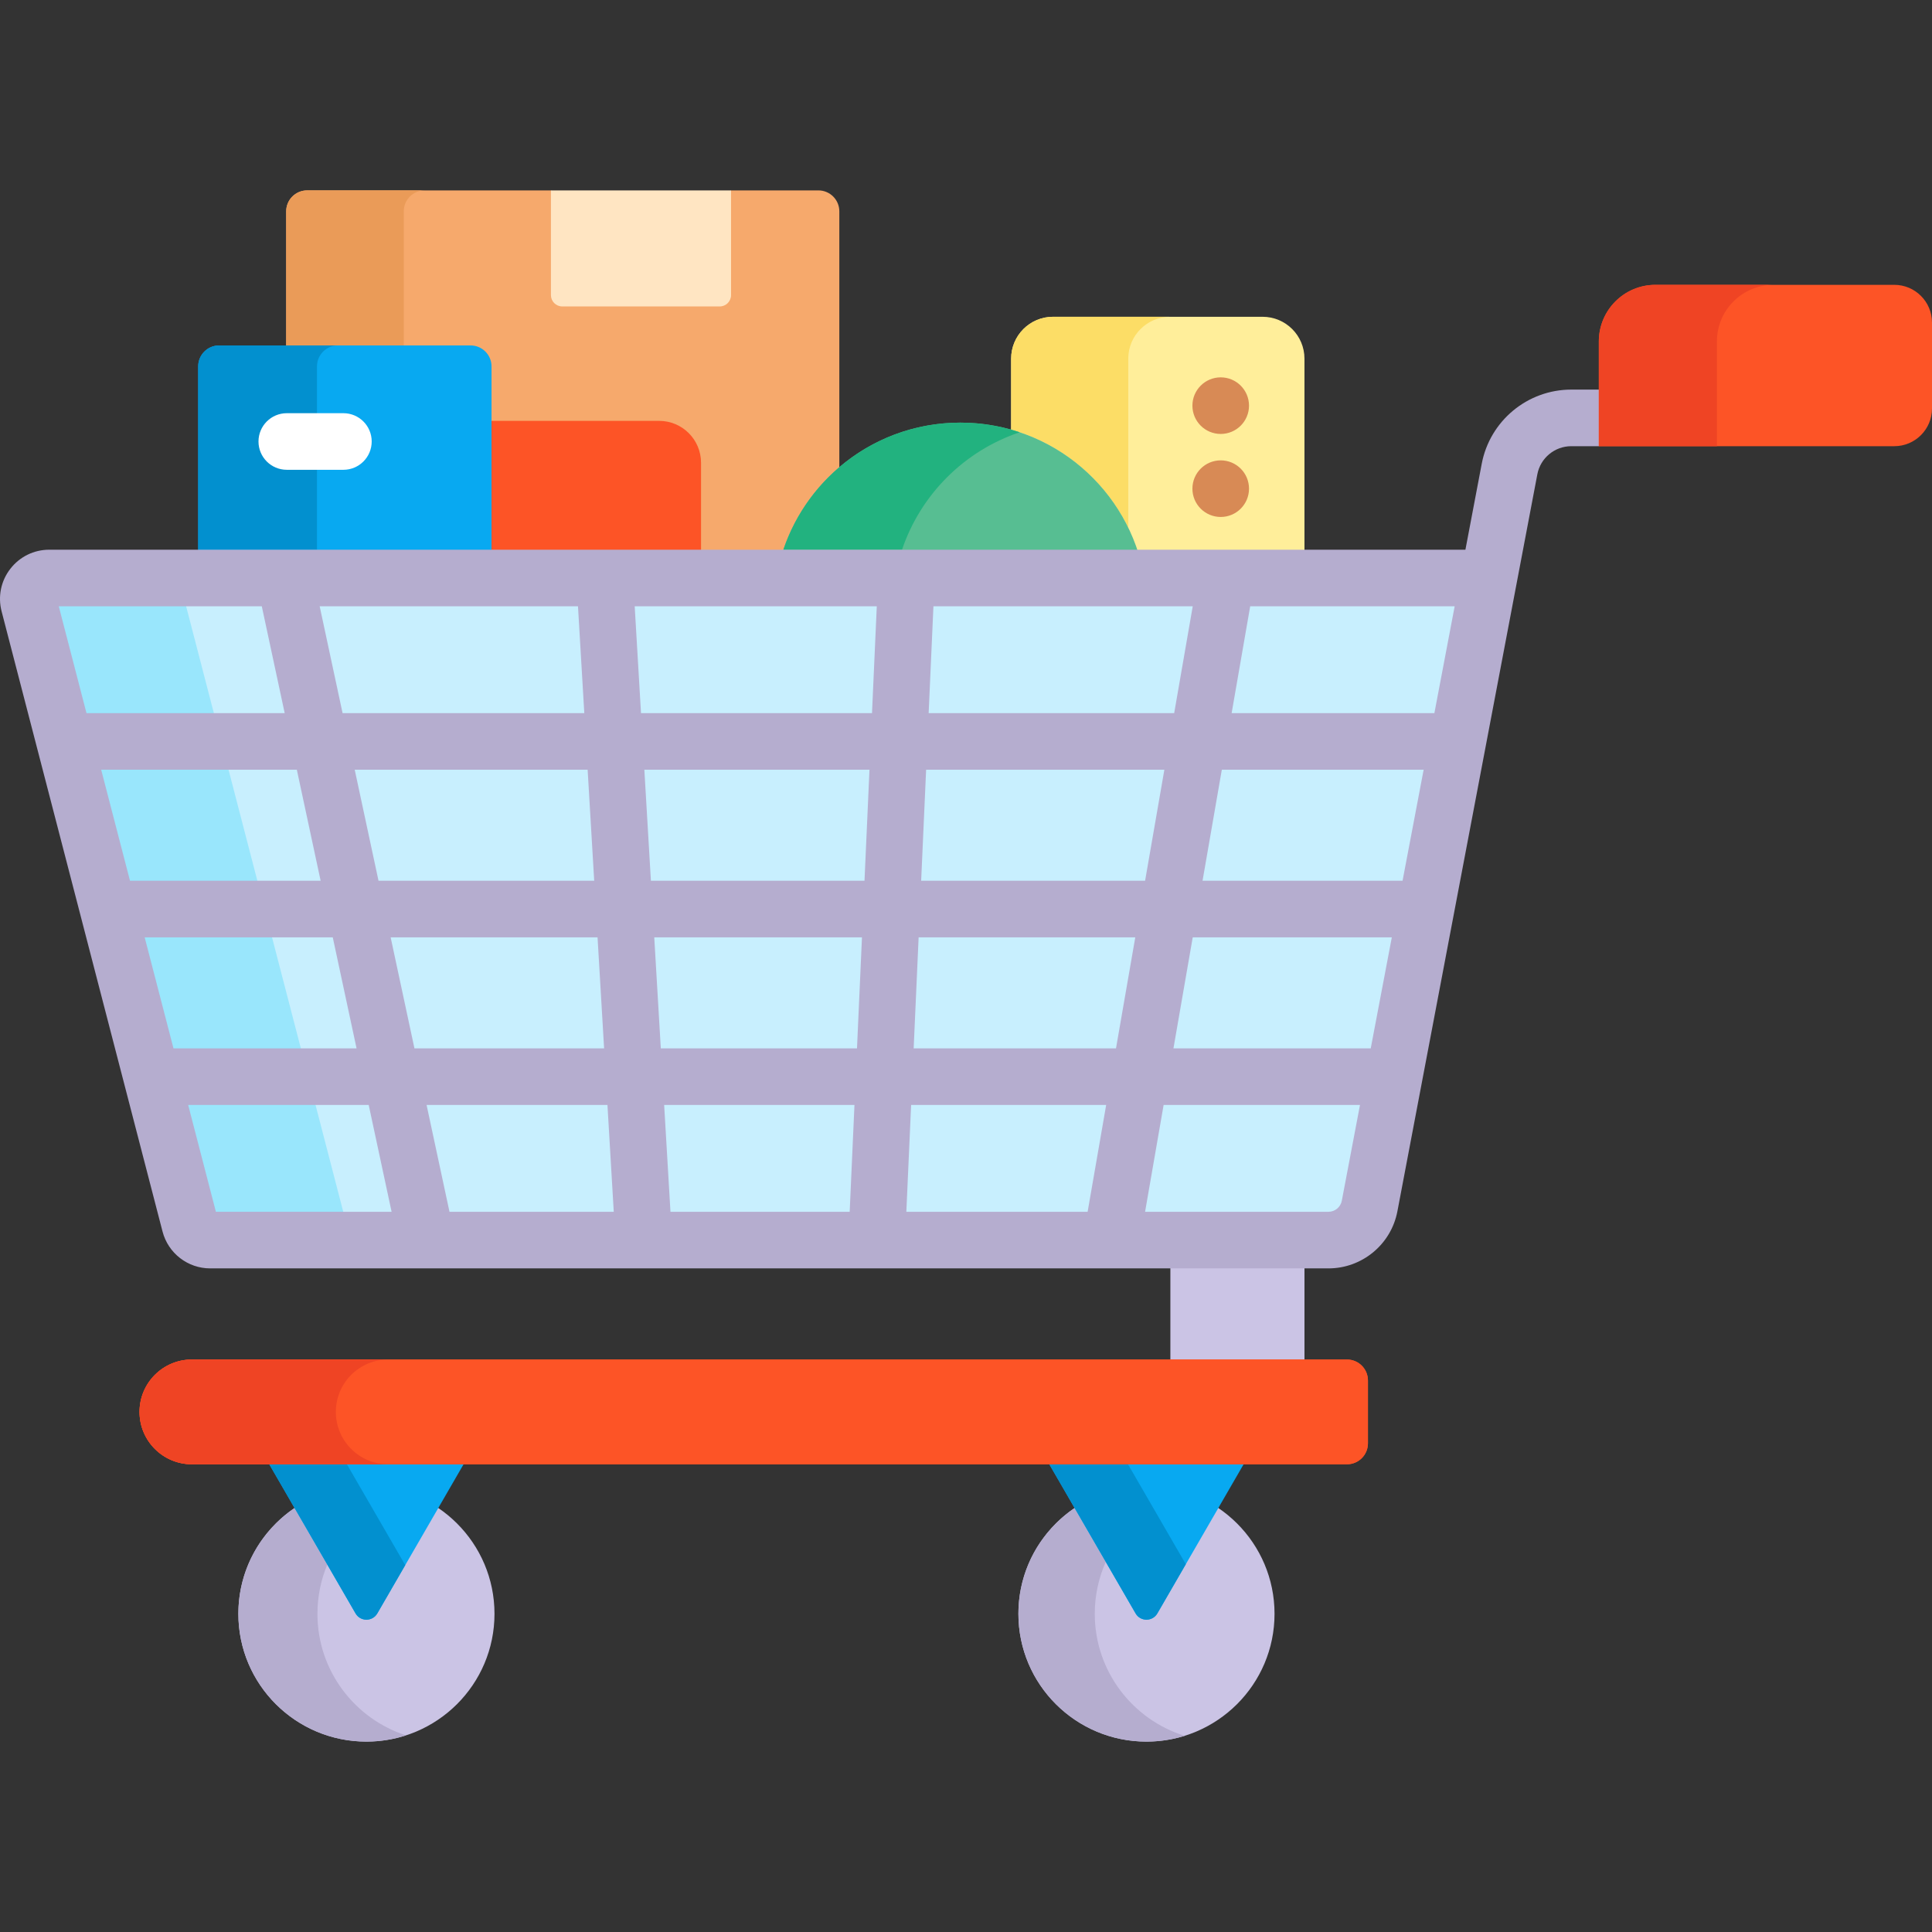 <svg id="Capa_1" enable-background="new 0 0 512.004 512.004" height="512" viewBox="0 0 512.004 512.004" width="512" xmlns="http://www.w3.org/2000/svg"><rect x="0" y="0" width="512.004" height="512.004" fill="#333333" stroke="none"/><g><g><path d="m310.163 327.64h35.537v33.649h-35.537z" fill="#cbc4e5"/></g><path d="m216.88 50.456h-23.146l-1 1v26.755c0 1.103-.897 2-2 2h-41.73c-1.103 0-2-.897-2-2v-26.755l-1-1h-64.607c-3.067 0-5.553 2.486-5.553 5.553v97.17h146.588v-97.17c0-3.067-2.485-5.553-5.552-5.553z" fill="#f6a96c"/><g><path d="m193.734 50.456h-47.73v27.754c0 1.657 1.343 3 3 3h41.73c1.657 0 3-1.343 3-3z" fill="#ffe5c2"/></g><path d="m107.004 91.545v-35.536c0-3.067 2.486-5.553 5.553-5.553h-31.16c-3.067 0-5.553 2.486-5.553 5.553v35.536z" fill="#ea9b58"/><path d="m174.68 111.535h-45.42v41.645h56.526v-30.54c-.001-6.133-4.973-11.105-11.106-11.105z" fill="#fd5426"/><g><g><ellipse cx="97.108" cy="427.677" fill="#cbc4e5" rx="33.939" ry="33.871"/></g><path d="m84.126 427.677c0-4.624.932-9.028 2.613-13.043l-8.675-14.995c-8.989 6.093-14.895 16.376-14.895 28.038 0 18.706 15.195 33.871 33.939 33.871 3.658 0 7.177-.584 10.478-1.653-13.614-4.408-23.46-17.162-23.46-32.218z" fill="#b5adcf"/><g><path d="m70.783 387.054 23.441 40.519c1.283 2.218 4.484 2.218 5.767 0l23.441-40.519z" fill="#08a9f1"/></g><path d="m91.354 387.054h-20.571l23.441 40.519c1.283 2.218 4.484 2.218 5.767 0l7.402-12.794z" fill="#0290cf"/><g><ellipse cx="303.828" cy="427.677" fill="#cbc4e5" rx="33.939" ry="33.871"/></g><path d="m290.126 427.677c0-4.898 1.047-9.551 2.921-13.754l-8.263-14.283c-8.989 6.093-14.895 16.376-14.895 28.038 0 18.706 15.195 33.871 33.939 33.871 3.524 0 6.923-.537 10.118-1.531-13.802-4.299-23.82-17.152-23.82-32.341z" fill="#b5adcf"/><g><path d="m277.503 387.054 23.441 40.519c1.283 2.218 4.485 2.218 5.768 0l23.441-40.519z" fill="#08a9f1"/></g><path d="m298.354 387.054h-20.851l23.441 40.519c1.283 2.218 4.485 2.218 5.768 0l7.542-13.036z" fill="#0290cf"/></g><g><path d="m356.969 388.053h-306.111c-7.667 0-13.881-6.215-13.881-13.881 0-7.667 6.215-13.881 13.881-13.881h306.111c3.067 0 5.553 2.486 5.553 5.553v16.658c-.001 3.065-2.487 5.551-5.553 5.551z" fill="#fd5426"/></g><g><path d="m356.969 388.053h-306.111c-7.667 0-13.881-6.215-13.881-13.881 0-7.667 6.215-13.881 13.881-13.881h306.111c3.067 0 5.553 2.486 5.553 5.553v16.658c-.001 3.065-2.487 5.551-5.553 5.551z" fill="#fd5426"/></g><g><path d="m89.004 374.172c0-7.667 6.215-13.881 13.881-13.881h-52.027c-7.667 0-13.881 6.215-13.881 13.881s6.215 13.882 13.881 13.882h52.027c-7.667-.001-13.881-6.216-13.881-13.882z" fill="#ef4424"/></g><path d="m130.26 153.179v-56.081c0-3.067-2.486-5.553-5.553-5.553h-66.631c-3.067 0-5.553 2.486-5.553 5.553v56.081z" fill="#08a9f1"/><path d="m84.004 145.679v-48.581c0-3.067 2.486-5.553 5.553-5.553h-31.48c-3.067 0-5.553 2.486-5.553 5.553v48.581z" fill="#0290cf"/><path d="m345.7 153.179v-58.124c0-6.133-4.972-11.105-11.105-11.105h-55.526c-6.133 0-11.105 4.972-11.105 11.105v58.124z" fill="#ffee9a"/><path d="m299.004 139.859v-44.804c0-6.133 4.972-11.105 11.105-11.105h-31.04c-6.133 0-11.105 4.972-11.105 11.105v18.804c13.669 3.857 24.926 13.443 31.04 26z" fill="#fcdd66"/><path d="m303.289 153.179c-3.96-23.373-24.286-41.177-48.785-41.177s-44.826 17.805-48.785 41.177z" fill="#57be92"/><path d="m239.05 145.679c4.936-14.639 16.53-26.213 31.182-31.121-4.942-1.655-10.229-2.555-15.729-2.555-21.804 0-40.308 14.1-46.908 33.677h31.455z" fill="#22b27f"/><g><path d="m352.052 328.641h-296.343c-2.529 0-4.739-1.71-5.375-4.158l-42.649-164.357c-.912-3.516 1.742-6.947 5.375-6.947h381.503l-31.6 166.428c-.996 5.241-5.577 9.034-10.911 9.034z" fill="#c8effe"/></g><g><path d="m91.834 324.483-42.649-164.357c-.912-3.516 1.742-6.947 5.375-6.947h-41.5c-3.633 0-6.287 3.431-5.375 6.947l42.649 164.356c.635 2.448 2.845 4.158 5.375 4.158h41.5c-2.53.001-4.74-1.709-5.375-4.157z" fill="#99e6fc"/></g><path d="m423.71 103.247h-7.298c-11.591 0-21.572 8.265-23.733 19.651l-4.325 22.78h-375.295c-4.07 0-7.833 1.847-10.323 5.065-2.491 3.22-3.333 7.326-2.312 11.266l42.649 164.357c1.494 5.754 6.689 9.773 12.635 9.773h296.344c8.926 0 16.613-6.364 18.278-15.134l37.084-195.311c.819-4.316 4.604-7.449 8.997-7.449h7.298l1-1v-13.344zm-176.338 57.432h68.717l-4.915 28.311h-65.07zm-1.938 43.31h63.137l-5.107 29.421h-59.346zm-87.964 29.421h-57.159l-6.307-29.421h61.728zm-4.296-72.731 1.673 28.311h-64.058l-6.069-28.311zm-137.598 0h53.803l6.069 28.311h-52.526zm11.239 43.31h51.849l6.307 29.421h-50.522zm19.161 73.842-7.635-29.421h49.845l6.307 29.421zm11.239 43.309-7.346-28.31h47.841l6.069 28.31zm46.312-72.73h54.83l1.738 29.421h-50.261zm15.592 72.73-6.069-28.31h47.931l1.672 28.31zm106.056 0h-47.495l-1.673-28.31h50.435zm1.939-43.309h-51.993l-1.738-29.421h55.048zm1.988-44.421h-56.605l-1.738-29.421h59.661zm1.989-44.421h-61.218l-1.673-28.311h64.158zm57.142 132.151h-48.043l1.267-28.31h51.69zm7.519-43.309h-53.623l1.317-29.421h57.414zm59.842 40.377c-.323 1.699-1.813 2.933-3.542 2.933h-48.594l4.914-28.31h52.04zm7.667-40.377h-52.284l5.107-29.421h52.763zm8.434-44.421h-53.007l5.107-29.421h53.486zm8.434-44.421h-53.73l4.915-28.311h54.19z" fill="#b5adcf"/><g><path d="m502.004 118.247h-78.294v-27.763c0-8.284 6.716-15 15-15h63.294c5.523 0 10 4.477 10 10v22.763c0 5.523-4.478 10-10 10z" fill="#fd5426"/></g><path d="m470.004 75.484h-31.294c-8.284 0-15 6.716-15 15v27.763h31.294v-27.763c0-8.284 6.715-15 15-15z" fill="#ef4424"/><g><path d="m91.004 124.502h-15c-4.143 0-7.5-3.357-7.5-7.5s3.357-7.5 7.5-7.5h15c4.143 0 7.5 3.357 7.5 7.5s-3.358 7.5-7.5 7.5z" fill="#fff"/></g><g><circle cx="323.504" cy="107.502" fill="#d88a55" r="7.5"/></g><g><circle cx="323.504" cy="129.502" fill="#d88a55" r="7.5"/></g></g></svg>